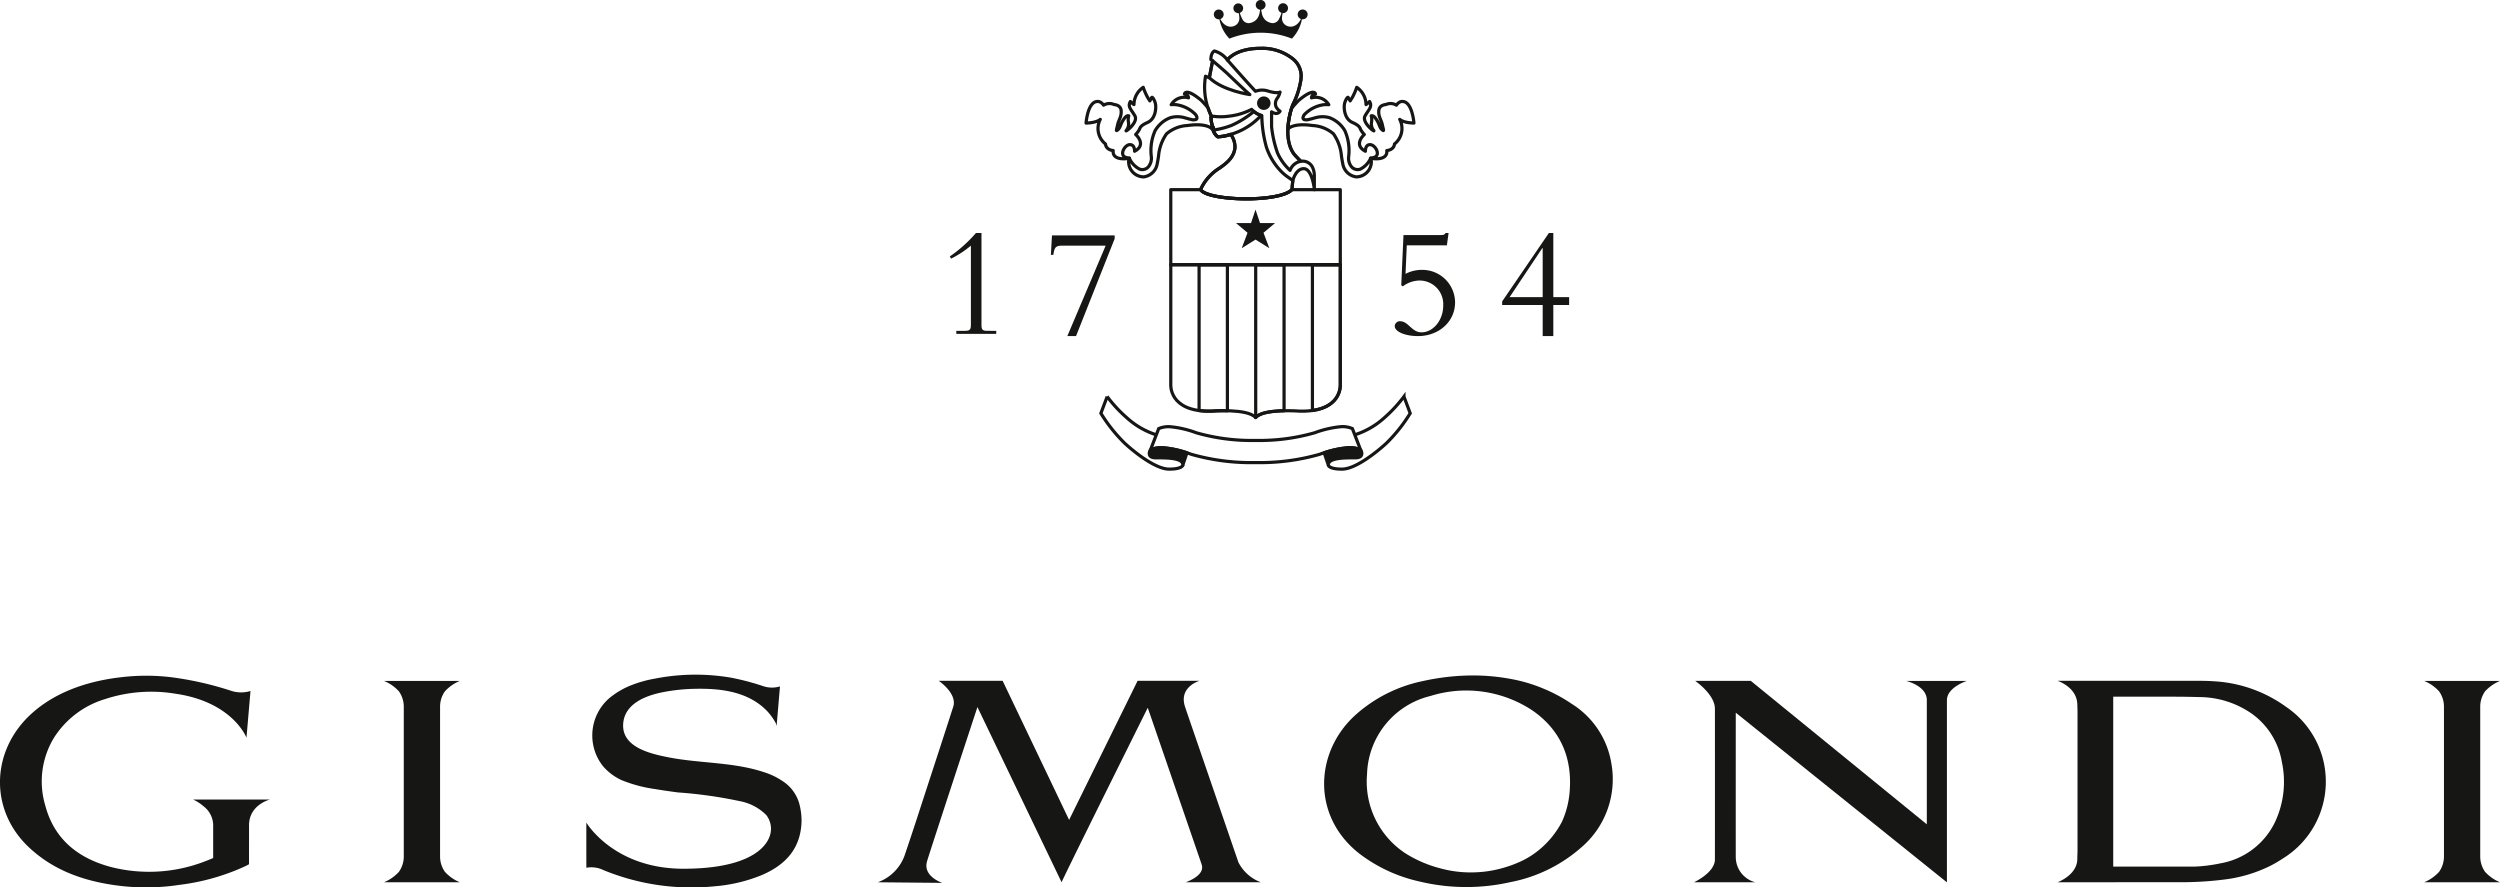 <svg xmlns="http://www.w3.org/2000/svg" xmlns:xlink="http://www.w3.org/1999/xlink" width="368.825" height="130.921" viewBox="0 0 368.825 130.921"><defs><clipPath id="clip-path"><rect id="Rettangolo_1" data-name="Rettangolo 1" width="368.825" height="130.921" fill="none"></rect></clipPath></defs><g id="Raggruppa_9" data-name="Raggruppa 9" transform="translate(-828.851 608)"><g id="Raggruppa_7" data-name="Raggruppa 7" transform="translate(828.851 -608)"><g id="Raggruppa_2" data-name="Raggruppa 2" transform="translate(0 0)"><g id="Raggruppa_1" data-name="Raggruppa 1" transform="translate(0 0)" clip-path="url(#clip-path)"><path id="Tracciato_1" data-name="Tracciato 1" d="M164.514,122.077h11.07a6.111,6.111,0,0,1-3.3-2.943c-.254-.749-7.623-22.186-7.638-22.239-.08-.236-.16-.476-.237-.71-.971-2.933,2.137-3.827,2.137-3.827h-9.135l-10.106,20.523L137.5,92.358h-9.428s2.774,1.879,2.14,3.824c-1.159,3.616-2.54,7.838-3.72,11.452-1.114,3.419-2.212,6.843-3.371,10.246a6.569,6.569,0,0,1-4.043,4.2l9.521.091s-2.863-.934-2.265-3.127c.035-.294,7.447-22.813,7.447-22.813l12.415,25.843c1.406-3.04,12.711-25.735,12.711-25.735s.125.348.332.949l7.5,21.8.012.067h.012l.02.052c.04.133.076.248.1.328.464,1.6-2.365,2.538-2.365,2.538" transform="translate(10.419 8.081)" fill="#161615" fill-rule="evenodd"></path><path id="Tracciato_2" data-name="Tracciato 2" d="M36.74,113.737h0v0c0-3.034,3.077-3.8,3.077-3.8H28.495a6.069,6.069,0,0,1,1.5.967,3.592,3.592,0,0,1,1.454,2.657v5s-.278.136-.989.408a22.817,22.817,0,0,1-14.054.93c-4.85-1.282-8.411-4.076-9.735-9.115a12.4,12.4,0,0,1,1.29-9.96,13.534,13.534,0,0,1,7.515-5.7,21.815,21.815,0,0,1,10.407-.8c8.475,1.218,10.48,6.489,10.48,6.489l.593-6.89a4.745,4.745,0,0,1-3-.077,48.488,48.488,0,0,0-8.78-1.967,30.989,30.989,0,0,0-7.056-.016c-4.752.509-9.557,1.992-13.215,5.175-6.219,5.4-6.589,14.234-.759,19.83,3.844,3.684,8.641,5.24,13.811,5.832a32.734,32.734,0,0,0,8.523-.177,32.628,32.628,0,0,0,9.691-2.744,6.315,6.315,0,0,0,.567-.3Z" transform="translate(0 8.02)" fill="#161615" fill-rule="evenodd"></path><path id="Tracciato_3" data-name="Tracciato 3" d="M60.366,96.169a3.9,3.9,0,0,1,.713-2.257,6.168,6.168,0,0,1,2.2-1.539h-.012l.012,0H52.091l.01,0h-.01a6.138,6.138,0,0,1,2.2,1.534,3.91,3.91,0,0,1,.72,2.273v22.087a3.924,3.924,0,0,1-.72,2.277,6.214,6.214,0,0,1-2.2,1.536H63.28a6.155,6.155,0,0,1-2.2-1.544,3.889,3.889,0,0,1-.713-2.26Z" transform="translate(4.558 8.083)" fill="#161615" fill-rule="evenodd"></path><path id="Tracciato_4" data-name="Tracciato 4" d="M199.882,91.68a30.435,30.435,0,0,1,8.464.71,22.806,22.806,0,0,1,3.694,1.206,23.157,23.157,0,0,1,4.156,2.249,12.766,12.766,0,0,1,5.813,8.775,13.223,13.223,0,0,1-4.475,12.414,22.1,22.1,0,0,1-10.413,5.086,29.535,29.535,0,0,1-13.41-.088,22.677,22.677,0,0,1-8.926-4.149c-7-5.515-6.572-14.956-.525-20.428a21.306,21.306,0,0,1,9.861-4.979,35.2,35.2,0,0,1,5.76-.8m1.221,29.013a18.031,18.031,0,0,0,1.985-.092,17.149,17.149,0,0,0,3.112-.621,17.464,17.464,0,0,0,2.438-.91,12.428,12.428,0,0,0,2.658-1.663,13.4,13.4,0,0,0,3.414-4.174,13.183,13.183,0,0,0,1.094-3.943c.569-5.14-1.1-9.457-5.38-12.448a17.676,17.676,0,0,0-15.109-2.176,12.23,12.23,0,0,0-9.351,11.532,12.652,12.652,0,0,0,5.659,11.678,18.1,18.1,0,0,0,5.123,2.209,16.894,16.894,0,0,0,4.357.609" transform="translate(15.718 8.018)" fill="#161615" fill-rule="evenodd"></path><path id="Tracciato_5" data-name="Tracciato 5" d="M235.97,118.363c-.009-.2,0-21.3,0-21.3l31.151,25.026V95.2c.023-1.9,2.947-2.829,2.947-2.829H261.1s3.055.708,3.055,2.829c0,5.72,0,18.328,0,18.328L238.192,92.37h-8.207s2.908,2,2.908,4.1c.01,7.023,0,21.85,0,22.236,0,1.959-3.087,3.371-3.087,3.371h9.047a3.84,3.84,0,0,1-2.882-3.717" transform="translate(20.108 8.083)" fill="#161615" fill-rule="evenodd"></path><path id="Tracciato_6" data-name="Tracciato 6" d="M312.734,96.121a20.023,20.023,0,0,0-9.557-3.615,31.4,31.4,0,0,0-3.2-.145h-20.85s2.917.929,2.917,3.567c.015.392.028.782.028,1.17v20.3c0,.414-.033.831-.033,1.24,0,2.381-2.917,3.444-2.917,3.444l17.524-.017a50.444,50.444,0,0,0,7.536-.448,21.063,21.063,0,0,0,6.3-1.944,19.383,19.383,0,0,0,1.939-1.135,13.313,13.313,0,0,0,.309-22.414m-1.5,17.028a11.018,11.018,0,0,1-8.074,6.134,22.509,22.509,0,0,1-3.887.485h-5.761c-.782,0-1.733,0-2.947,0h-3.221V94.7h3.069c1.354,0,2.7,0,4.053,0h.079c1.8,0,3.6,0,5.4.057a13.662,13.662,0,0,1,7.935,2.516,10.976,10.976,0,0,1,4.335,7.02,13.942,13.942,0,0,1-.983,8.859" transform="translate(24.424 8.082)" fill="#161615" fill-rule="evenodd"></path><path id="Tracciato_7" data-name="Tracciato 7" d="M337.132,96.169a3.944,3.944,0,0,1,.713-2.257,6.2,6.2,0,0,1,2.205-1.539h-.012l.012,0H328.859l.01,0h-.01a6.118,6.118,0,0,1,2.2,1.534,3.894,3.894,0,0,1,.722,2.273v22.087a3.909,3.909,0,0,1-.722,2.277,6.2,6.2,0,0,1-2.2,1.536H340.05a6.192,6.192,0,0,1-2.205-1.544,3.936,3.936,0,0,1-.713-2.26Z" transform="translate(28.776 8.083)" fill="#161615" fill-rule="evenodd"></path><path id="Tracciato_8" data-name="Tracciato 8" d="M110.967,110.58a5.842,5.842,0,0,0-2.009-3.025,10.421,10.421,0,0,0-3.218-1.648c-4.545-1.515-9.473-1.276-14.14-2.2-2.731-.538-7.114-1.557-6.588-5.256.409-2.822,3.559-3.917,5.986-4.374a27.29,27.29,0,0,1,4.364-.461c3.3-.084,6.862.209,9.624,2.212a8.941,8.941,0,0,1,1.272,1.116,8.453,8.453,0,0,1,1.2,1.676,1.976,1.976,0,0,1,.153.488l.5-5.852a4.068,4.068,0,0,1-2.547-.061,36.451,36.451,0,0,0-4.785-1.247A31.128,31.128,0,0,0,89.7,92.1a17.975,17.975,0,0,0-3.59,1.006,12.09,12.09,0,0,0-3.18,1.884,7.287,7.287,0,0,0-.922,10.044,8.009,8.009,0,0,0,2.732,2.05,20.59,20.59,0,0,0,4.973,1.322c1.115.188,2.233.345,3.353.494a65.74,65.74,0,0,1,9.073,1.275,7.484,7.484,0,0,1,3.942,2.052,3.346,3.346,0,0,1,.707,2.073c0,.039-.009.083-.009.127a2.938,2.938,0,0,1-.041.365c-.369,2.224-3.274,5.364-12.867,5.364-9.981,0-14.054-6.358-14.33-6.811v5.235l.005,1.431a4.066,4.066,0,0,1,2.525.348A34.182,34.182,0,0,0,98.5,122.743a23.329,23.329,0,0,0,6.865-1.624c3.535-1.5,5.828-3.916,5.929-7.992a9.69,9.69,0,0,0-.331-2.547" transform="translate(6.96 8.009)" fill="#161615" fill-rule="evenodd"></path><path id="Tracciato_9" data-name="Tracciato 9" d="M133.523,31.608V45.155c0,.7.142.887.867.887H135.7v.449h-5.89v-.449h1.263c.75,0,.888-.207.888-.907V33.477a14.624,14.624,0,0,1-2.928,1.915l-.179-.328a20.234,20.234,0,0,0,3.852-3.456Z" transform="translate(11.275 2.766)" fill="#161615"></path><path id="Tracciato_10" data-name="Tracciato 10" d="M144.99,46.787l5.652-13.339h-6.424c-.887,0-1.148.183-1.288,1.354h-.369l.163-2.872h9.248v.488l-5.7,14.369Z" transform="translate(12.474 2.794)" fill="#161615"></path><path id="Tracciato_11" data-name="Tracciato 11" d="M190.5,31.91h5.533c.425,0,.561-.092.675-.3h.446l-.252,1.82h-5.916l-.185,4.208a5.135,5.135,0,0,1,2.522-.588,4.825,4.825,0,0,1,4.789,4.792c0,2.826-2.362,4.976-5.489,4.976-1.872,0-3.411-.655-3.411-1.469a.753.753,0,0,1,.771-.724c1.263,0,1.706,1.637,3.178,1.637,1.729,0,3.2-1.8,3.2-3.927a3.491,3.491,0,0,0-3.482-3.715,4.2,4.2,0,0,0-2.475.861l-.234-.161Z" transform="translate(16.556 2.766)" fill="#161615"></path><path id="Tracciato_12" data-name="Tracciato 12" d="M203.782,42.234V41.7l6.893-10.091h.655v9.463h2.333v1.163h-2.333v4.582h-1.568V42.234Zm5.979-8.407h-.048l-4.833,7.245h4.881Z" transform="translate(17.831 2.766)" fill="#161615"></path><path id="Tracciato_13" data-name="Tracciato 13" d="M157.015,13.376c.069-.252.476.407.569.955s.043,2.155-1.178,2.7-1.054.837-1.3,1.2a4.1,4.1,0,0,1-.451.573s1.705,1.5-.159,2.472c0,0,.045-.975-.684-.975s-1.54,1.365-.77,1.817a1.942,1.942,0,0,0,.527.147c.242.021.15.038.15.038-.662.152-2.533.275-2.383-1.126,0,0-1.045-.062-1.136-.971a2.917,2.917,0,0,1-.771-3.633s-.459.5-2.093.545c0,0,.227-3.182,1.686-3.182,0,0,.45-.089.9.544a1.648,1.648,0,0,1,1.549-.091s1,.026,1.045.936-.365,1.294-.525,2.045-.315,1.045.05.725.359-.743.722-1.335.6-.778.866-.709a2.173,2.173,0,0,0-.046.909,1.484,1.484,0,0,1-.321,1.25c-.294.389,1.84-1.18,1.275-2.159s-1.109-1.343-.661-2.114a2.436,2.436,0,0,0,.525.452,3.118,3.118,0,0,1,1.367-2.543,9.071,9.071,0,0,0,.657,1.5l.316.5Z" transform="translate(12.892 1.037)" fill="none" stroke="#161615" stroke-linecap="round" stroke-linejoin="round" stroke-width="0.472"></path><path id="Tracciato_14" data-name="Tracciato 14" d="M173.444,30.418h-2.228l-.659-1.984-.662,1.984H167.67l1.708,1.433-.862,2.282,2.04-1.275,2.04,1.275-.861-2.282Z" transform="translate(14.671 2.488)" fill="#161615"></path><path id="Tracciato_15" data-name="Tracciato 15" d="M187.066,61.295a3.915,3.915,0,0,0-1.926-.3,16.476,16.476,0,0,0-4.106.962,32.051,32.051,0,0,1-9.463,1.221h.008A32.12,32.12,0,0,1,162.1,61.96,16.411,16.411,0,0,0,158,61a3.936,3.936,0,0,0-1.924.3l1.208-3.13a3.644,3.644,0,0,1,1.772-.273,15.11,15.11,0,0,1,3.789.888,29.6,29.6,0,0,0,8.73,1.126h-.008A29.572,29.572,0,0,0,180.3,58.78a15.13,15.13,0,0,1,3.78-.888,3.641,3.641,0,0,1,1.78.273Z" transform="translate(13.657 5.066)" fill="none" stroke="#161615" stroke-miterlimit="10" stroke-width="0.472"></path><path id="Tracciato_16" data-name="Tracciato 16" d="M161.464,61.486a13.633,13.633,0,0,0-3.447-.738,3.936,3.936,0,0,0-1.924.3s-.751,1.189.844,1.18,3.93,0,3.93,1.044Z" transform="translate(13.643 5.316)" fill="#161615"></path><path id="Tracciato_17" data-name="Tracciato 17" d="M161.464,61.486a13.633,13.633,0,0,0-3.447-.738,3.936,3.936,0,0,0-1.924.3s-.751,1.189.844,1.18,3.93,0,3.93,1.044Z" transform="translate(13.643 5.316)" fill="none" stroke="#161615" stroke-linecap="round" stroke-linejoin="round" stroke-width="0.472"></path><path id="Tracciato_18" data-name="Tracciato 18" d="M179.638,61.486a13.718,13.718,0,0,1,3.445-.738,3.912,3.912,0,0,1,1.923.3s.756,1.189-.846,1.18-3.915,0-3.915,1.044Z" transform="translate(15.719 5.316)" fill="#161615"></path><path id="Tracciato_19" data-name="Tracciato 19" d="M179.638,61.486a13.718,13.718,0,0,1,3.445-.738,3.912,3.912,0,0,1,1.923.3s.756,1.189-.846,1.18-3.915,0-3.915,1.044Z" transform="translate(15.719 5.316)" fill="none" stroke="#161615" stroke-linecap="round" stroke-linejoin="round" stroke-width="0.472"></path><path id="Tracciato_20" data-name="Tracciato 20" d="M161.444,63.877s0,.625-2.038.625-5.28-2.635-6.579-3.854a23.1,23.1,0,0,1-3.482-4.386l.93-2.461a19.9,19.9,0,0,0,2.872,3.1,11.7,11.7,0,0,0,4.383,2.54" transform="translate(13.068 4.708)" fill="none" stroke="#161615" stroke-miterlimit="10" stroke-width="0.472"></path><path id="Tracciato_21" data-name="Tracciato 21" d="M180.195,63.877s-.012.625,2.027.625,5.272-2.635,6.579-3.854a22.968,22.968,0,0,0,3.478-4.386l-.921-2.461a20.386,20.386,0,0,1-2.866,3.1,11.765,11.765,0,0,1-4.392,2.54" transform="translate(15.767 4.708)" fill="none" stroke="#161615" stroke-miterlimit="10" stroke-width="0.472"></path><path id="Tracciato_22" data-name="Tracciato 22" d="M164.625,17.868a13,13,0,0,0,2.625-.673,14.219,14.219,0,0,0,3.106-1.885l.192-.212a3.741,3.741,0,0,0,.606.411,4.783,4.783,0,0,0,.493.2,9.736,9.736,0,0,1-6.383,3.15s-.315-.131-.639-.835C164.625,18.021,164.553,17.877,164.625,17.868Z" transform="translate(14.402 1.321)" fill="none" stroke="#161615" stroke-linejoin="round" stroke-width="0.472"></path><path id="Tracciato_23" data-name="Tracciato 23" d="M177.757,1.407a.719.719,0,0,0-.232,1.4s-.181.294-.189.309a1.819,1.819,0,0,1-.881.742,1.391,1.391,0,0,1-1.256-.186,1.229,1.229,0,0,1-.47-1.123,3.71,3.71,0,0,1,.09-.616c.018,0,.036,0,.06,0a.728.728,0,1,0-.226-.037,5.484,5.484,0,0,1-.343.852,1.068,1.068,0,0,1-1,.669,1.886,1.886,0,0,1-1.029-.45,1.887,1.887,0,0,1-.51-.909c-.012-.052-.128-.622-.115-.624A.717.717,0,0,0,172.3.724a.725.725,0,0,0-1.45,0,.718.718,0,0,0,.645.712c.01,0-.1.572-.115.624a1.882,1.882,0,0,1-.512.909,1.869,1.869,0,0,1-1.032.45,1.06,1.06,0,0,1-.994-.669A5.311,5.311,0,0,1,168.5,1.9a.719.719,0,1,0-.224.037c.017,0,.04,0,.063,0a3.849,3.849,0,0,1,.088.616,1.231,1.231,0,0,1-.472,1.123,1.389,1.389,0,0,1-1.256.186,1.826,1.826,0,0,1-.88-.742c-.013-.015-.192-.307-.188-.309a.717.717,0,0,0,.487-.68.725.725,0,1,0-.724.722.7.7,0,0,0,.095-.009A5.69,5.69,0,0,0,166.963,5.7a12.624,12.624,0,0,1,9.227,0,5.683,5.683,0,0,0,1.476-2.861.716.716,0,0,0,.091.009.722.722,0,1,0,0-1.443" transform="translate(14.409 0)" fill="#161615"></path><path id="Tracciato_24" data-name="Tracciato 24" d="M183.837,53.552V35.912H158.827v17.64s-.348,4.11,5.975,3.961c0,0,5.408-.427,6.536.948,1.115-1.376,6.53-.948,6.53-.948C184.183,57.662,183.837,53.552,183.837,53.552Z" transform="translate(13.897 3.142)" fill="none" stroke="#161615" stroke-linecap="round" stroke-linejoin="round" stroke-width="0.472"></path><path id="Tracciato_25" data-name="Tracciato 25" d="M165.287,17.822s-.773-.788-3.484-.4a5.152,5.152,0,0,0-3.1,1.225,6.666,6.666,0,0,0-1.178,3.276c-.057.365-.112.733-.191,1.1A2.334,2.334,0,0,1,155.35,25a2.239,2.239,0,0,1-2.232-2.056,1.444,1.444,0,0,1,.092-.695,3.323,3.323,0,0,0,1.529,1.611,1.191,1.191,0,0,0,1.256-.31,2.006,2.006,0,0,0,.465-1.523,7.233,7.233,0,0,1,.558-3.85,4.344,4.344,0,0,1,.657-.856,4.238,4.238,0,0,1,1.607-1.054,3.779,3.779,0,0,1,2.095.011c.311.076.607.187.924.241a1.163,1.163,0,0,0,.742.011.273.273,0,0,0,.147-.271,1.02,1.02,0,0,0-.353-.6,4.892,4.892,0,0,0-2.7-1.307,4.79,4.79,0,0,0-.532-.02c-.023,0-.2-.009-.215.02a2.253,2.253,0,0,1,2.553-1.011.6.6,0,0,0-.594-.573s.154-.933,2.288.785a.15.15,0,0,0,.027.018c-.007,0,.047.037.119.1a12.644,12.644,0,0,1,1.068,1.185v0a12.026,12.026,0,0,0,.449,1.152l.021.113a.26.26,0,0,0-.048.19,4.7,4.7,0,0,0,.1.856,1.757,1.757,0,0,0,.1.343,2.818,2.818,0,0,0,.148.263.288.288,0,0,0,0,.319Z" transform="translate(13.397 1.095)" fill="none" stroke="#161615" stroke-linejoin="round" stroke-width="0.472"></path><path id="Tracciato_26" data-name="Tracciato 26" d="M182.955,13.376c-.064-.252-.475.407-.567.955s-.042,2.155,1.18,2.7,1.052.837,1.3,1.2a4.149,4.149,0,0,0,.452.573s-1.706,1.5.158,2.472c0,0-.043-.975.685-.975s1.54,1.365.765,1.817a1.927,1.927,0,0,1-.529.147c-.236.021-.147.038-.147.038.663.152,2.536.275,2.384-1.126,0,0,1.046-.062,1.138-.971a2.923,2.923,0,0,0,.771-3.633s.457.5,2.095.545c0,0-.236-3.182-1.688-3.182,0,0-.451-.089-.9.544a1.661,1.661,0,0,0-1.554-.091s-1,.026-1.047.936.368,1.294.529,2.045.316,1.045-.052.725-.36-.743-.719-1.335-.6-.778-.869-.709a2.206,2.206,0,0,1,.049.909,1.5,1.5,0,0,0,.316,1.25c.3.389-1.837-1.18-1.27-2.159s1.1-1.343.661-2.114a2.635,2.635,0,0,1-.525.452,3.117,3.117,0,0,0-1.368-2.543,9.13,9.13,0,0,1-.656,1.5l-.316.5Z" transform="translate(15.957 1.037)" fill="none" stroke="#161615" stroke-linecap="round" stroke-linejoin="round" stroke-width="0.472"></path><path id="Tracciato_27" data-name="Tracciato 27" d="M186.924,22.25a3.3,3.3,0,0,1-1.531,1.61,1.188,1.188,0,0,1-1.256-.31,2,2,0,0,1-.46-1.521,7.266,7.266,0,0,0-.561-3.85,4.473,4.473,0,0,0-2.261-1.91,3.792,3.792,0,0,0-2.1.011c-.309.076-.6.187-.921.24a1.153,1.153,0,0,1-.741.012.288.288,0,0,1-.151-.271,1.034,1.034,0,0,1,.358-.6,4.893,4.893,0,0,1,2.7-1.308,5.059,5.059,0,0,1,.529-.018c.029,0,.2-.009.22.018a2.252,2.252,0,0,0-2.552-1.01.6.6,0,0,1,.594-.574s-.157-.932-2.289.786a.112.112,0,0,1-.024.017s-.048.038-.121.1a12.8,12.8,0,0,0-1.07,1.186v0c-.032.1-.075.214-.117.323a12.039,12.039,0,0,0-.448,2.75l.136-.108s.77-.788,3.482-.4a5.158,5.158,0,0,1,3.094,1.223,6.656,6.656,0,0,1,1.181,3.276c.053.366.111.734.191,1.1A2.326,2.326,0,0,0,184.783,25a2.24,2.24,0,0,0,2.237-2.055A1.5,1.5,0,0,0,186.924,22.25Z" transform="translate(15.288 1.095)" fill="none" stroke="#161615" stroke-linecap="round" stroke-linejoin="round" stroke-width="0.472"></path><path id="Tracciato_28" data-name="Tracciato 28" d="M182.155,53.552s.3,3.265-4.113,3.868V35.912h4.113v17.64Z" transform="translate(15.579 3.142)" fill="none" stroke="#161615" stroke-linecap="round" stroke-linejoin="round" stroke-width="0.472"></path><path id="Tracciato_29" data-name="Tracciato 29" d="M170.347,58.461c.624-.765,2.574-.973,4.185-1.007V35.913h-4.185Z" transform="translate(14.906 3.142)" fill="none" stroke="#161615" stroke-linecap="round" stroke-linejoin="round" stroke-width="0.472"></path><path id="Tracciato_30" data-name="Tracciato 30" d="M162.668,57.421V35.913h4.177V57.454c-1.288-.027-2.358.059-2.358.059a11.648,11.648,0,0,1-1.824-.09Z" transform="translate(14.233 3.142)" fill="none" stroke="#161615" stroke-linecap="round" stroke-linejoin="round" stroke-width="0.472"></path><path id="Tracciato_31" data-name="Tracciato 31" d="M171.528,15.072a.995.995,0,1,1,.994-.994,1,1,0,0,1-.994.994" transform="translate(14.922 1.145)" fill="#161615"></path><path id="Tracciato_32" data-name="Tracciato 32" d="M172.588,12.887c1.236.352,1.629.161,1.687.123a2.568,2.568,0,0,1-.4.9,1.28,1.28,0,0,0-.175,1.3,1.806,1.806,0,0,0,.574.623.663.663,0,0,1-.6.335,1.408,1.408,0,0,1-.648-.243v2.2a17,17,0,0,0,.886,3.9,7.983,7.983,0,0,0,1.841,2.538,2.064,2.064,0,0,1,1.587-1.34s-.841-.842-1-1.064c-1.726-2.3-.565-6.44-.145-7.361a12.178,12.178,0,0,0,1.159-3.628,5.526,5.526,0,0,0,.036-.611A3.272,3.272,0,0,0,176.276,8.2a7.21,7.21,0,0,0-4.886-1.642c-3.738,0-4.884,1.72-4.884,1.72s2.9,3.291,4.144,4.613A2.852,2.852,0,0,1,172.588,12.887Z" transform="translate(14.57 0.573)" fill="none" stroke="#161615" stroke-linejoin="round" stroke-width="0.472"></path><path id="Tracciato_33" data-name="Tracciato 33" d="M174.682,23.91a9.512,9.512,0,0,1-2.087-3.452,18.285,18.285,0,0,1-.694-4.707,3.164,3.164,0,0,1-1.5-.914,9.675,9.675,0,0,1-3.357,1.007,8.317,8.317,0,0,1-2.595-.033l.021.11a.263.263,0,0,0-.048.192,4.874,4.874,0,0,0,.1.856,2.115,2.115,0,0,0,.1.337,2.365,2.365,0,0,0,.149.263.292.292,0,0,0,0,.319c-.073.009,0,.153,0,.153.323.7.638.836.638.836a6.047,6.047,0,0,0,1.918-.355l.079.12a3.241,3.241,0,0,1,.54,1.814c-.123,1.415-1.2,2.3-2.289,3.046a7.3,7.3,0,0,0-2.791,3.17c1.065,1.688,11.6,1.937,13.474.011l.136-1.35-.915-.641A7.383,7.383,0,0,1,174.682,23.91Z" transform="translate(14.252 1.298)" fill="none" stroke="#161615" stroke-linejoin="round" stroke-width="0.472"></path><path id="Tracciato_34" data-name="Tracciato 34" d="M166.578,10c-.576-.543-2.033-1.757-2.033-1.757l-.487,2.5c1.98,1.927,5.977,2.49,5.977,2.49C169.782,13.064,167.313,10.706,166.578,10Z" transform="translate(14.355 0.721)" fill="none" stroke="#161615" stroke-linejoin="round" stroke-width="0.472"></path><path id="Tracciato_35" data-name="Tracciato 35" d="M177.662,23.222s-.841-.841-1-1.062c-1.726-2.3-.565-6.441-.145-7.362a12.168,12.168,0,0,0,1.159-3.628,5.506,5.506,0,0,0,.036-.61A3.276,3.276,0,0,0,176.594,8.2a7.216,7.216,0,0,0-4.886-1.642c-3.738,0-4.884,1.72-4.884,1.72a3.616,3.616,0,0,0-1.915-1.33s-.519.216-.519,1.263l.259.183-.487,2.5-.561-.224a9.647,9.647,0,0,0,.848,5.873l.021.109a.266.266,0,0,0-.048.192,4.751,4.751,0,0,0,.1.856,2.022,2.022,0,0,0,.1.338,2.214,2.214,0,0,0,.148.263.3.3,0,0,0,0,.319c-.072.009,0,.153,0,.153.324.7.639.835.639.835a6.027,6.027,0,0,0,1.918-.353l.079.119a3.237,3.237,0,0,1,.539,1.814c-.122,1.416-1.2,2.3-2.289,3.047a7.3,7.3,0,0,0-2.791,3.17c1.065,1.688,11.6,1.937,13.475.011l.136-1.35s.425-1.754,1.614-1.754,1.561,2.809,1.561,3.1h0V25.293a2.9,2.9,0,0,0-.2-1.024A1.621,1.621,0,0,0,177.662,23.222Z" transform="translate(14.252 0.573)" fill="none" stroke="#161615" stroke-linejoin="round" stroke-width="0.472"></path><path id="Tracciato_36" data-name="Tracciato 36" d="M180.012,25.733H176.7c-1.87,1.922-12.357,1.678-13.463,0h-4.411V36.8h25.01V25.733Z" transform="translate(13.898 2.252)" fill="none" stroke="#161615" stroke-linecap="round" stroke-linejoin="round" stroke-width="0.472"></path></g></g></g></g></svg>